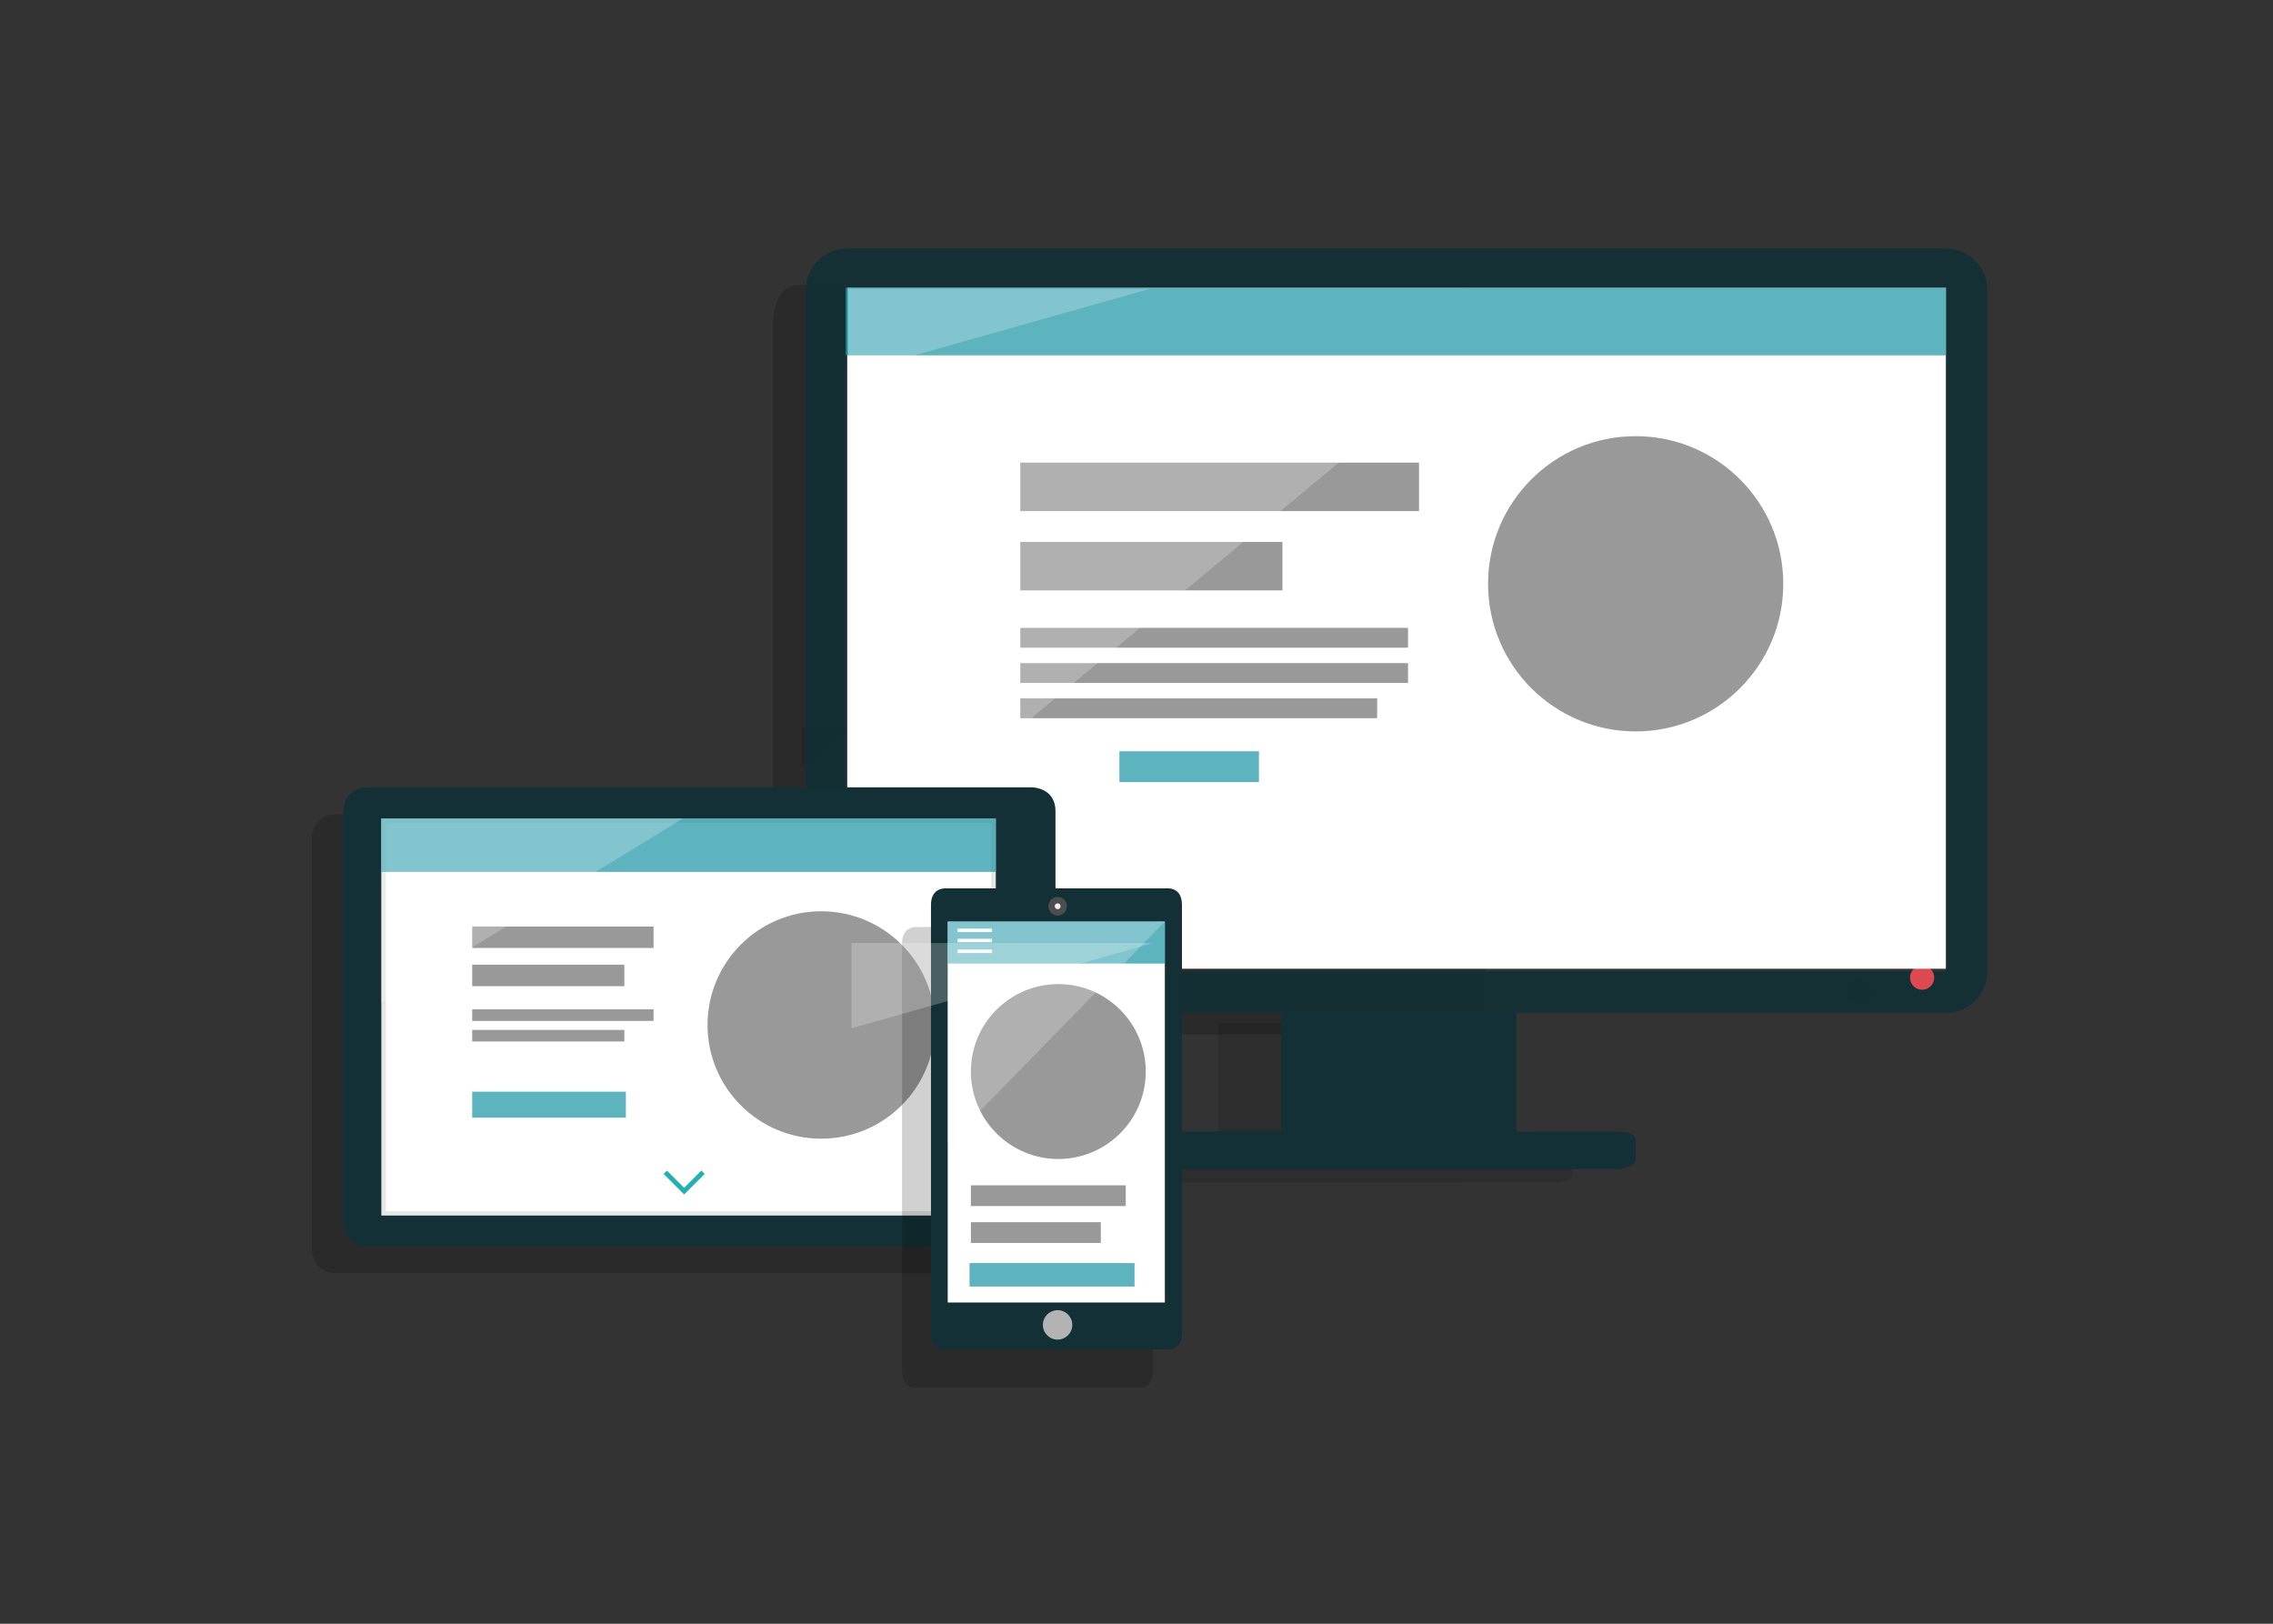 <?xml version="1.0" encoding="utf-8"?>
<!-- Generator: Adobe Illustrator 15.1.0, SVG Export Plug-In . SVG Version: 6.00 Build 0)  -->
<!DOCTYPE svg PUBLIC "-//W3C//DTD SVG 1.1//EN" "http://www.w3.org/Graphics/SVG/1.1/DTD/svg11.dtd">
<svg version="1.1" id="Layer_2" xmlns="http://www.w3.org/2000/svg" xmlns:xlink="http://www.w3.org/1999/xlink" x="0px" y="0px"
	 width="700px" height="500px" viewBox="0 0 700 500" enable-background="new 0 0 700 500" xml:space="preserve">
<rect x="0" y="0" width="700" height="500" fill="#333333" stroke="none"/>
<path opacity="0.18" enable-background="new    " d="M450.107,87.766c0,0-195.808,0-204.245,0s-7.824,13.023-7.824,13.023v204.225
	c0,0-0.612,13.513,7.824,13.513c8.436,0,193.405,0,203.342,0c8.99,0,8.131-13.513,8.131-13.513s0-193.235,0-205.227
	C457.337,87.766,450.107,87.766,450.107,87.766"/>
<polyline opacity="0.208" enable-background="new    " points="246.843,99.761 246.843,292.309 575.896,292.309 246.843,292.309 
	246.843,236.429 246.843,224.001 246.843,99.761 "/>
<path opacity="0.11" enable-background="new    " d="M447.692,315.008h-72.487v1.033v36.492
	c21.975,0.018,50.764,0.044,72.487,0.062V316.04V315.008"/>
<path opacity="0.11" enable-background="new    " d="M343.835,352.512c-5.464,0-5.201,2.87-5.201,2.87s0,3.19,0,5.9
	c0,2.773,4.403,2.885,5.106,2.885h0.095c0,0,114.114-0.058,134.513-0.058c5.977,0,6.094-2.915,6.094-2.915s0-3.744,0-5.697
	c0-2.677-3.765-2.875-4.891-2.875c-0.197,0-0.312,0.006-0.312,0.006s-13.273-0.013-31.545-0.03
	c-21.726-0.021-50.515-0.047-72.487-0.062C359.805,352.521,347.749,352.512,343.835,352.512"/>
<path opacity="0.11" enable-background="new    " d="M572.676,301.457c-1.348,0-2.533,0.716-3.188,1.791
	c-0.344,0.564-0.54,1.227-0.54,1.938c0,2.058,1.674,3.717,3.729,3.717c2.057,0,3.729-1.659,3.729-3.717
	c0-0.711-0.197-1.373-0.54-1.938C575.209,302.173,574.024,301.457,572.676,301.457"/>
<path opacity="0.11" enable-background="new    " d="M325.466,244.954v-9.5h42.983v9.5H325.466 M484.457,229.349
	c-25.104,0-45.443-20.34-45.443-45.46c0-25.104,20.339-45.444,45.443-45.444c25.104,0,45.459,20.34,45.459,45.444
	C529.916,209.009,509.561,229.349,484.457,229.349 M577.896,254V129.761 M577.896,129.761H413.28l-20.224,16.814h24.683v14.934
	h-42.661l-11.424,9.5h12.021v14.92h-29.969l-13.888,11.54h82.542v6.104h-89.883l-5.727,4.75h95.609v6.104H311.406l-5.712,4.751
	h99.167v6.104H298.352L263.79,254"/>
<polyline opacity="0.11" enable-background="new    " points="417.739,146.575 393.051,146.575 375.082,161.509 417.739,161.509 
	417.739,146.575 "/>
<polyline opacity="0.11" enable-background="new    " points="375.675,171.009 363.65,171.009 345.699,185.93 375.675,185.93 
	375.675,171.009 "/>
<polyline opacity="0.11" enable-background="new    " points="414.359,197.469 331.815,197.469 324.47,203.574 414.359,203.574 
	414.359,197.469 "/>
<polyline opacity="0.11" enable-background="new    " points="414.359,208.323 318.755,208.323 311.41,214.428 414.359,214.428 
	414.359,208.323 "/>
<polyline opacity="0.11" enable-background="new    " points="404.859,219.179 305.694,219.179 298.349,225.283 404.859,225.283 
	404.859,219.179 "/>
<polyline opacity="0.11" enable-background="new    " points="348.804,274.531 293.393,274.531 293.393,279.486 348.804,279.486 
	348.804,274.531 "/>
<line opacity="0.11" enable-background="new    " x1="440.586" y1="269.275" x2="440.586" y2="264.309"/>
<path opacity="0.11" enable-background="new    " d="M484.457,138.445c-25.104,0-45.443,20.34-45.443,45.444
	c0,25.12,20.339,45.46,45.443,45.46c25.104,0,45.459-20.34,45.459-45.46C529.916,158.785,509.561,138.445,484.457,138.445"/>
<polyline opacity="0.11" enable-background="new    " points="368.449,235.454 325.466,235.454 325.466,244.954 368.449,244.954 
	368.449,235.454 "/>
<polyline opacity="0.11" enable-background="new    " points="261.795,224.001 246.843,224.001 246.843,236.429 261.795,224.001 
	"/>
<polyline opacity="0.11" enable-background="new    " points="413.28,129.761 248.843,129.761 248.843,254.001 263.795,254.001 
	298.349,225.283 294.942,225.283 294.942,219.179 305.694,219.179 311.41,214.428 294.942,214.428 294.942,208.323 318.755,208.323 
	324.47,203.574 294.942,203.574 294.942,197.469 331.815,197.469 345.699,185.93 294.942,185.93 294.942,171.009 363.65,171.009 
	375.082,161.509 294.942,161.509 294.942,146.575 393.051,146.575 413.28,129.761 "/>
<polyline opacity="0.11" enable-background="new    " points="393.051,146.575 294.942,146.575 294.942,161.509 375.082,161.509 
	393.051,146.575 "/>
<polyline opacity="0.11" enable-background="new    " points="363.65,171.009 294.942,171.009 294.942,185.93 345.699,185.93 
	363.65,171.009 "/>
<polyline opacity="0.11" enable-background="new    " points="329.815,187.469 292.942,187.469 292.942,193.574 322.47,193.574 
	329.815,187.469 "/>
<polyline opacity="0.11" enable-background="new    " points="316.755,198.323 292.942,198.323 292.942,204.428 309.41,204.428 
	316.755,198.323 "/>
<polyline opacity="0.11" enable-background="new    " points="303.694,209.179 292.942,209.179 292.942,215.283 296.349,215.283 
	303.694,209.179 "/>
<g opacity="0.9">
	<path fill="#123035" d="M599.263,89.298v209.826H260.91V89.298H599.263 M599.263,76.515H260.91
		c-7.061,0-12.784,5.723-12.784,12.783v209.826c0,7.062,5.724,12.784,12.784,12.784h338.353c7.062,0,12.783-5.725,12.783-12.784
		V89.298C612.046,82.238,606.323,76.515,599.263,76.515z"/>
</g>
<rect x="394.475" y="310.875" fill="#123035" width="72.481" height="45.388"/>
<path fill="#123035" d="M357.895,351.253c0,0-0.256-2.866,5.205-2.866c14.195,0,135.403,0.112,135.403,0.112
	s5.198-0.272,5.198,2.874c0,1.952,0,5.699,0,5.699s-0.123,2.915-6.086,2.915c-20.403,0-134.518,0.049-134.518,0.049
	s-5.205,0.129-5.205-2.878C357.895,354.439,357.895,351.253,357.895,351.253z"/>
<path fill="#DC4951" d="M595.664,301.055c0,2.057-1.666,3.723-3.723,3.723c-2.062,0-3.73-1.666-3.73-3.723
	c0-2.059,1.67-3.729,3.73-3.729C593.998,297.325,595.664,298.996,595.664,301.055z"/>
<rect x="260.91" y="88.629" fill="#FFFFFF" width="338.353" height="209.679"/>
<rect x="314.206" y="142.453" fill="#999999" width="122.803" height="14.926"/>
<rect x="314.206" y="166.877" fill="#999999" width="80.737" height="14.928"/>
<rect x="314.206" y="193.337" fill="#999999" width="119.409" height="6.107"/>
<rect x="314.206" y="204.194" fill="#999999" width="119.409" height="6.105"/>
<rect x="314.206" y="215.049" fill="#999999" width="109.909" height="6.106"/>
<polyline fill="#FFFFFF" points="368.07,270.396 368.07,275.361 312.658,275.361 312.658,270.396 "/>
<circle fill="#999999" cx="503.726" cy="179.769" r="45.458"/>
<rect x="344.736" y="231.333" opacity="0.7" fill="#1995A5" enable-background="new    " width="42.971" height="9.498"/>
<circle fill="#FFFFFF" cx="339.796" cy="255.144" r="9.273"/>
<rect x="421.348" y="255.759" fill="#FFFFFF" width="18.658" height="18.658"/>
<polygon opacity="0.23" fill="#FFFFFF" enable-background="new    " points="268.104,125.629 268.104,262.296 432.545,125.629 "/>
<path opacity="0.18" enable-background="new    " d="M308.108,250.766c0,0-195.808,0-204.245,0s-7.824,7.974-7.824,7.974V383.78
	c0,0-0.612,8.273,7.824,8.273c8.436,0,193.405,0,203.342,0c8.99,0,8.131-8.273,8.131-8.273s0-118.312,0-125.654
	C315.337,250.766,308.108,250.766,308.108,250.766"/>
<path fill="#123035" d="M105.742,375.458V250.417c0,0-0.604-7.968,7.832-7.968c8.436,0,204.242,0,204.242,0s7.23,0,7.23,7.351
	c0,7.356,0,125.658,0,125.658s0.856,8.276-8.135,8.276c-9.941,0-194.902,0-203.338,0
	C105.138,383.734,105.742,375.458,105.742,375.458z"/>
<rect x="118.127" y="252.76" fill="#FFFFFF" width="187.856" height="120.854"/>
<path fill="#E6E6E6" d="M306.679,252.064v122.241H117.435V252.064H306.679 M305.292,253.451H118.821v119.47h186.471V253.451z"/>
<path fill="#B3B3B3" d="M318.116,325.633c0,1.532-1.24,2.771-2.772,2.771c-1.532,0-2.771-1.239-2.771-2.771v-25.88
	c0-1.532,1.24-2.771,2.771-2.771c1.532,0,2.772,1.238,2.772,2.771V325.633z"/>
<rect x="145.417" y="285.305" fill="#999999" width="55.848" height="6.609"/>
<rect x="145.417" y="297.055" fill="#999999" width="46.854" height="6.613"/>
<rect x="145.417" y="310.806" fill="#999999" width="55.848" height="3.564"/>
<rect x="145.417" y="317.143" fill="#999999" width="46.854" height="3.565"/>
<path fill="#999999" d="M287.923,315.624c0,19.335-15.679,35.012-35.015,35.012c-19.336,0-35.014-15.677-35.014-35.012
	c0-19.342,15.677-35.015,35.014-35.015C272.244,280.609,287.923,296.282,287.923,315.624z"/>
<rect x="145.417" y="336.166" opacity="0.7" fill="#1995A5" enable-background="new    " width="47.329" height="7.999"/>
<rect x="117.435" y="252.064" opacity="0.7" fill="#1995A5" enable-background="new    " width="189.244" height="16.42"/>
<polygon fill="#24AFB2" points="215.992,360.46 210.691,365.763 205.39,360.46 204.364,361.484 210.691,367.814 217.018,361.484 "/>
<polygon opacity="0.23" fill="#FFFFFF" enable-background="new    " points="117.435,252.064 117.435,308.808 210.284,252.064 "/>
<g>
	<path opacity="0.18" enable-background="new    " d="M350.918,285.438l-0.189,0.006H282.32l-0.196-0.006
		c-0.869,0-4.32,0.301-4.32,5.076c0,5.448,0,125.146,0,131.569c0,4.883,3.188,5.273,4.206,5.273c0.195,0,0.31-0.016,0.31-0.016
		s64.723,0,68.745,0s4.021-4.677,4.021-4.677s0-126.704,0-132.15C355.084,285.739,351.756,285.438,350.918,285.438"/>
	<path fill="#123035" d="M291.233,273.568h68.406c0,0,4.356-0.393,4.356,5.07c0,5.45,0,132.15,0,132.15s0,4.677-4.022,4.677
		c-4.021,0-68.74,0-68.74,0s-4.526,0.558-4.526-5.264c0-6.433,0-126.113,0-131.563C286.707,273.178,291.233,273.568,291.233,273.568
		z"/>
	<rect x="291.865" y="283.792" fill="#FFFFFF" width="66.867" height="117.292"/>
	<path fill="#4D4D4D" d="M328.575,279.068c0,1.574-1.276,2.857-2.854,2.857c-1.581,0-2.858-1.283-2.858-2.857
		c0-1.577,1.277-2.86,2.858-2.86C327.299,276.208,328.575,277.491,328.575,279.068z"/>
	<path fill="#F2F2F2" d="M324.816,279.068c0-0.498,0.403-0.904,0.904-0.904c0.498,0,0.901,0.406,0.901,0.904
		c0,0.496-0.403,0.899-0.901,0.899C325.22,279.971,324.816,279.564,324.816,279.068z"/>
	<path fill="#B3B3B3" d="M330.232,407.977c0,2.502-2.03,4.532-4.533,4.532c-2.505,0-4.537-2.03-4.537-4.532
		c0-2.506,2.032-4.533,4.537-4.533C328.202,403.441,330.232,405.471,330.232,407.977z"/>
	<rect x="298.997" y="364.997" fill="#999999" width="47.693" height="6.386"/>
	<rect x="298.997" y="376.351" fill="#999999" width="40.014" height="6.392"/>
	<path fill="#999999" d="M352.85,329.96c0,14.868-12.056,26.928-26.927,26.928s-26.926-12.06-26.926-26.928
		c0-14.874,12.055-26.927,26.926-26.927S352.85,315.086,352.85,329.96z"/>
	<rect x="298.586" y="388.94" opacity="0.7" fill="#1995A5" enable-background="new    " width="50.807" height="7.23"/>
	<rect x="291.865" y="283.792" opacity="0.7" fill="#1995A5" enable-background="new    " width="66.867" height="12.926"/>
	<polyline fill="#FFFFFF" points="294.899,287.012 305.506,287.012 305.506,285.963 294.899,285.963 	"/>
	<polyline fill="#FFFFFF" points="294.899,293.462 305.506,293.462 305.506,292.413 294.899,292.413 	"/>
	<polyline fill="#FFFFFF" points="294.899,290.139 305.506,290.139 305.506,289.089 294.899,289.089 	"/>
	<polygon opacity="0.23" fill="#FFFFFF" enable-background="new    " points="291.865,283.792 358.732,283.792 291.865,352.308 	"/>
</g>
<rect x="260.384" y="88.629" opacity="0.7" fill="#1995A5" enable-background="new    " width="338.878" height="20.792"/>
<polygon opacity="0.23" fill="#FFFFFF" enable-background="new    " points="261.254,88.938 261.254,115.191 354.104,88.938 "/>
<polygon opacity="0.23" fill="#FFFFFF" enable-background="new    " points="262.224,290.394 262.224,316.646 355.073,290.394 "/>
</svg>
